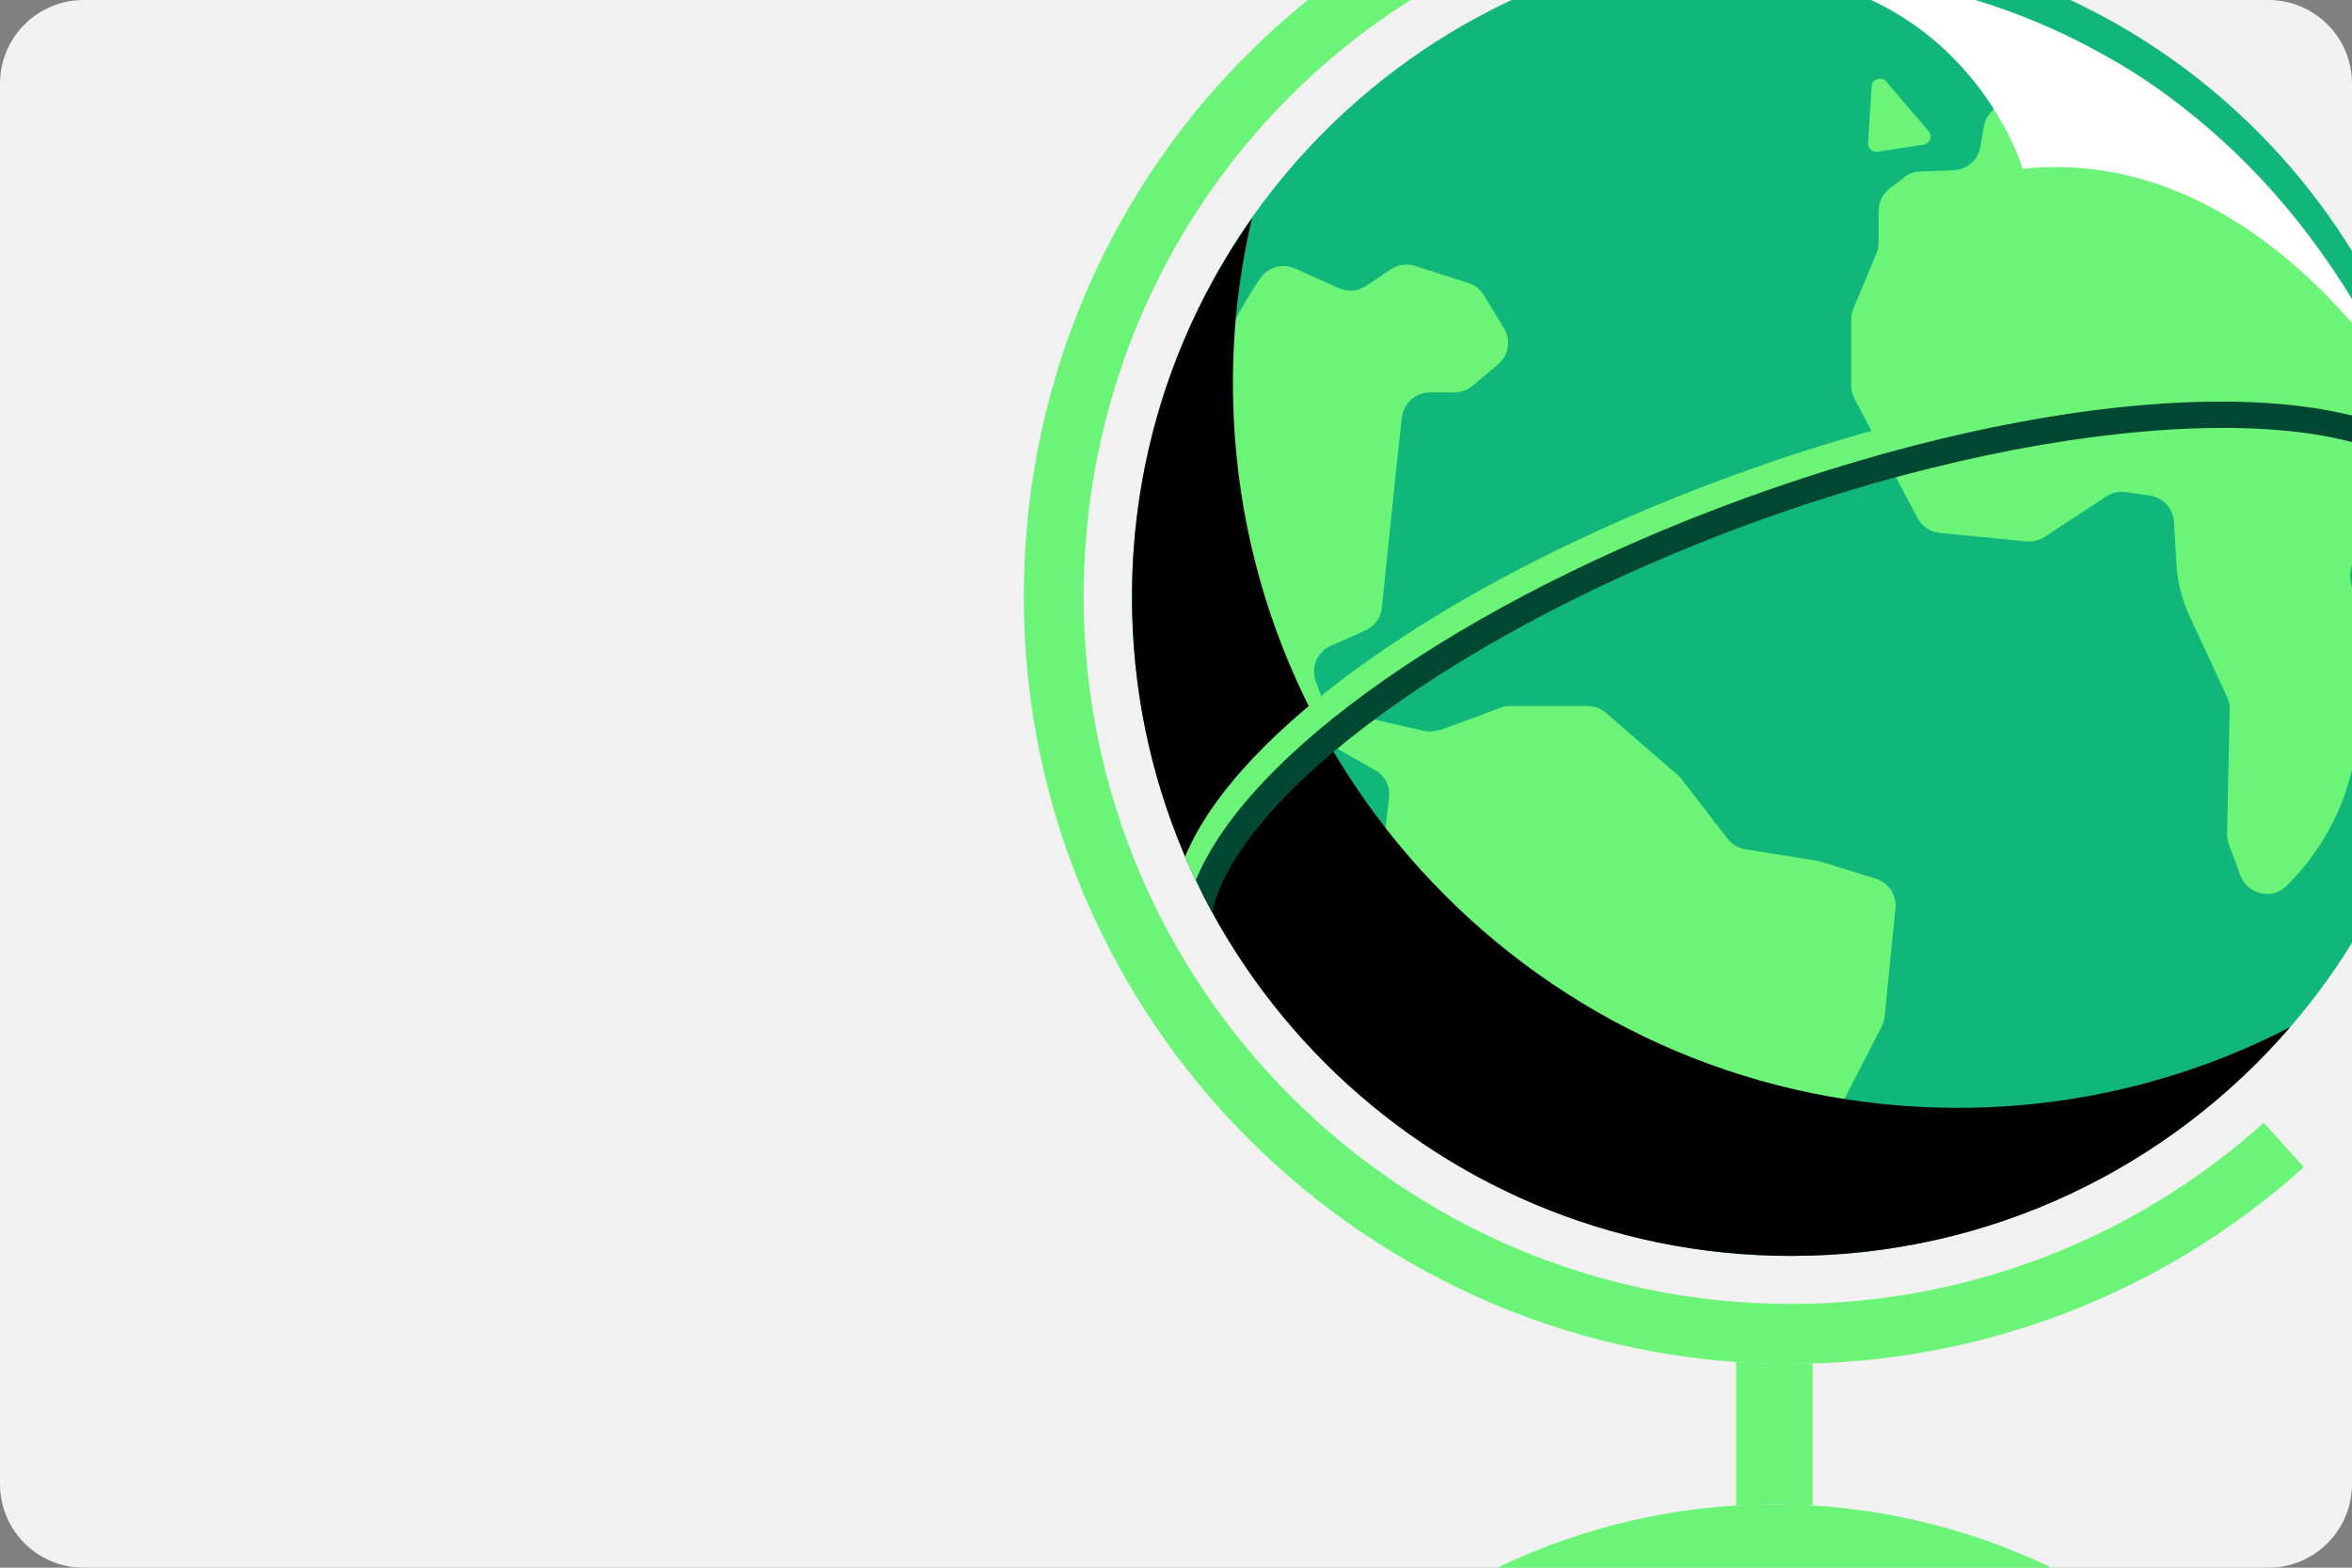 <svg width="450" height="300" viewBox="0 0 450 300" fill="none" xmlns="http://www.w3.org/2000/svg">
<rect x="0" y="0" width="450" height="300" fill="#808080" stroke="none"/>
<g clip-path="url(#clip0_214_1541)">
<path d="M0 16C0 7.163 7.163 0 16 0H434C442.837 0 450 7.163 450 16V284C450 292.837 442.837 300 434 300H16C7.163 300 0 292.837 0 284V16Z" fill="#F1F1F1"/>
<g clip-path="url(#clip1_214_1541)">
<path d="M342.659 240.334C412.301 240.334 468.758 183.878 468.758 114.235C468.758 44.592 412.301 -11.864 342.659 -11.864C273.016 -11.864 216.56 44.592 216.56 114.235C216.56 183.878 273.016 240.334 342.659 240.334Z" fill="#11B67A"/>
<path d="M359.241 29.03L368.042 27.689C369.253 27.493 369.809 26.053 368.991 25.104L360.877 15.616C359.96 14.536 358.194 15.125 358.096 16.532L357.409 27.362C357.343 28.376 358.226 29.162 359.208 29.03H359.241Z" fill="#6CF479"/>
<path d="M364.327 33.971L361.578 36.033C360.237 37.047 359.419 38.65 359.419 40.352V46.47C359.419 47.19 359.288 47.877 358.993 48.531L354.609 59.034C354.347 59.689 354.184 60.408 354.184 61.095V73.79C354.184 74.674 354.413 75.525 354.805 76.31L366.879 99.148C367.73 100.751 369.332 101.798 371.132 101.994L387.721 103.598C388.931 103.728 390.174 103.401 391.189 102.747L403 94.993C404.113 94.273 405.421 93.978 406.73 94.174L411.311 94.829C413.863 95.189 415.761 97.283 415.925 99.835L416.415 108.015C416.612 111.417 417.462 114.722 418.869 117.798L426.1 133.372C426.46 134.124 426.624 134.942 426.591 135.76L426.1 159.547C426.1 160.234 426.198 160.889 426.427 161.51L428.652 167.531C429.994 171.162 434.672 172.275 437.453 169.559C441.674 165.371 446.942 158.598 449.527 149.11C453.617 134.157 450.607 115.704 449.723 111.09C449.592 110.37 449.625 109.618 449.789 108.898L454.5 89.037C454.631 88.448 454.893 87.859 455.22 87.369L457.609 83.672C459.179 81.218 458.557 77.978 456.169 76.31L452.21 73.562C450.247 72.22 450.018 69.406 451.686 67.737C452.897 66.527 453.159 64.695 452.341 63.19C447.335 54.093 428.652 22.945 400.187 9.399C396.686 7.731 392.563 10.119 392.399 14.013C392.301 16.532 390.436 18.659 387.95 19.084L383.958 19.771C381.733 20.164 379.966 21.931 379.574 24.156L378.886 28.115C378.461 30.601 376.335 32.466 373.815 32.565L367.304 32.826C366.224 32.859 365.177 33.252 364.294 33.906L364.327 33.971Z" fill="#6CF479"/>
<path d="M275.453 139.753L287.101 135.434C287.69 135.205 288.344 135.107 288.966 135.107H303.722C305.031 135.107 306.274 135.565 307.256 136.416L320.965 148.293C321.227 148.522 321.489 148.783 321.717 149.078L330.519 160.497C331.37 161.577 332.58 162.296 333.922 162.525L347.598 164.718C347.86 164.75 348.089 164.815 348.351 164.881L358.886 168.153C361.34 168.905 362.911 171.294 362.649 173.846L360.588 194.492C360.522 195.179 360.326 195.833 360.032 196.422L352.244 211.539C351.852 212.291 351.656 213.142 351.656 213.992V226.131C351.656 229.272 348.973 231.759 345.832 231.497L315.894 229.141C313.603 228.945 311.673 227.342 311.084 225.084L304.638 199.694C304.082 197.469 302.184 195.866 299.894 195.67L282.291 194.099C280.982 193.968 279.739 193.379 278.856 192.431L264.786 177.511C263.707 176.365 263.183 174.762 263.347 173.192L265.768 152.677C266.03 150.517 264.95 148.423 263.052 147.344L254.905 142.73C254.447 142.469 254.022 142.141 253.63 141.749L244.795 132.424L231.348 117.962C230.955 117.537 230.464 117.144 229.94 116.882L225.883 114.723C224.018 113.741 222.906 111.778 223.037 109.684C223.593 100.555 226.44 75.1 241.032 53.374C242.505 51.15 245.351 50.299 247.773 51.379L256.148 55.141C257.85 55.894 259.813 55.73 261.351 54.716L266.095 51.542C267.469 50.626 269.171 50.397 270.742 50.888L280.95 54.16C282.193 54.552 283.24 55.37 283.895 56.483L287.755 62.797C289.129 65.055 288.671 68 286.61 69.734L281.735 73.824C280.753 74.642 279.542 75.1 278.267 75.1H273.588C270.839 75.1 268.549 77.161 268.222 79.877L267.208 89.136L264.394 116.26C264.197 118.191 262.987 119.86 261.22 120.645L254.611 123.59C252.026 124.735 250.75 127.712 251.732 130.363L252.615 132.783C253.237 134.485 254.676 135.761 256.443 136.186L272.345 139.851C273.359 140.08 274.438 140.014 275.42 139.655L275.453 139.753Z" fill="#6CF479"/>
<path d="M337.653 -5.32C337.653 -5.32 418.174 -12.976 458.713 73.435C458.713 73.435 431.098 27.596 386.993 32.307C386.993 32.307 377.014 -1.786 337.62 -5.32H337.653Z" fill="white"/>
<path d="M235.889 73.306C235.889 62.444 237.165 51.875 239.554 41.732C225.092 62.247 216.585 87.245 216.585 114.238C216.585 183.864 273.025 240.337 342.684 240.337C380.835 240.337 415.026 223.356 438.158 196.559C419.116 206.407 397.521 212.002 374.585 212.002C297.99 212.002 235.889 149.902 235.889 73.306Z" fill="black"/>
<path d="M464.797 82.861C445.1 66.665 391.31 69.249 331.86 90.877C277.219 110.77 236.582 139.923 226.733 163.971C227.682 166.163 228.697 168.323 229.777 170.45C234.586 147.743 277.677 115.809 333.528 95.49C397.69 72.129 458.777 71.343 466.924 93.724H467.022C466.433 90.026 465.681 86.394 464.764 82.861H464.797Z" fill="#6CF479"/>
<path d="M342.658 261.012C261.711 261.012 195.88 195.181 195.88 114.234C195.88 49.483 237.4 -6.859 299.174 -26L302.577 -15.072C245.613 2.564 207.332 54.522 207.332 114.201C207.332 188.801 268.025 249.527 342.658 249.527C376.129 249.527 408.26 237.225 433.126 214.845L440.782 223.352C413.822 247.629 378.976 260.979 342.658 260.979V261.012Z" fill="#6CF479"/>
<path d="M392.064 299.783C376.097 292.225 358.299 287.873 339.485 287.873C320.672 287.873 302.872 292.225 286.905 299.783V305.999H392.097V299.783H392.064Z" fill="#6CF479"/>
<path d="M346.808 260.922L339.535 260.98L332.162 260.642V288.096L339.485 287.875L346.808 288.096V260.922Z" fill="#6CF479"/>
<path d="M467.293 94.93C466.835 92.019 466.279 89.139 465.624 86.325C444.979 71.209 392.17 74.154 333.93 95.323C279.289 115.216 238.652 144.369 228.804 168.417C229.785 170.479 230.833 172.54 231.912 174.536C237.082 151.862 280.009 120.157 335.599 99.936C396.489 77.786 454.565 75.921 467.293 94.93Z" fill="#024731"/>
</g>
</g>
<defs>
<clipPath id="clip0_214_1541">
<path d="M0 16C0 7.163 7.163 0 16 0H434C442.837 0 450 7.163 450 16V284C450 292.837 442.837 300 434 300H16C7.163 300 0 292.837 0 284V16Z" fill="white"/>
</clipPath>
<clipPath id="clip1_214_1541">
<rect width="332" height="332" fill="white" transform="translate(166 -26)"/>
</clipPath>
</defs>
</svg>
